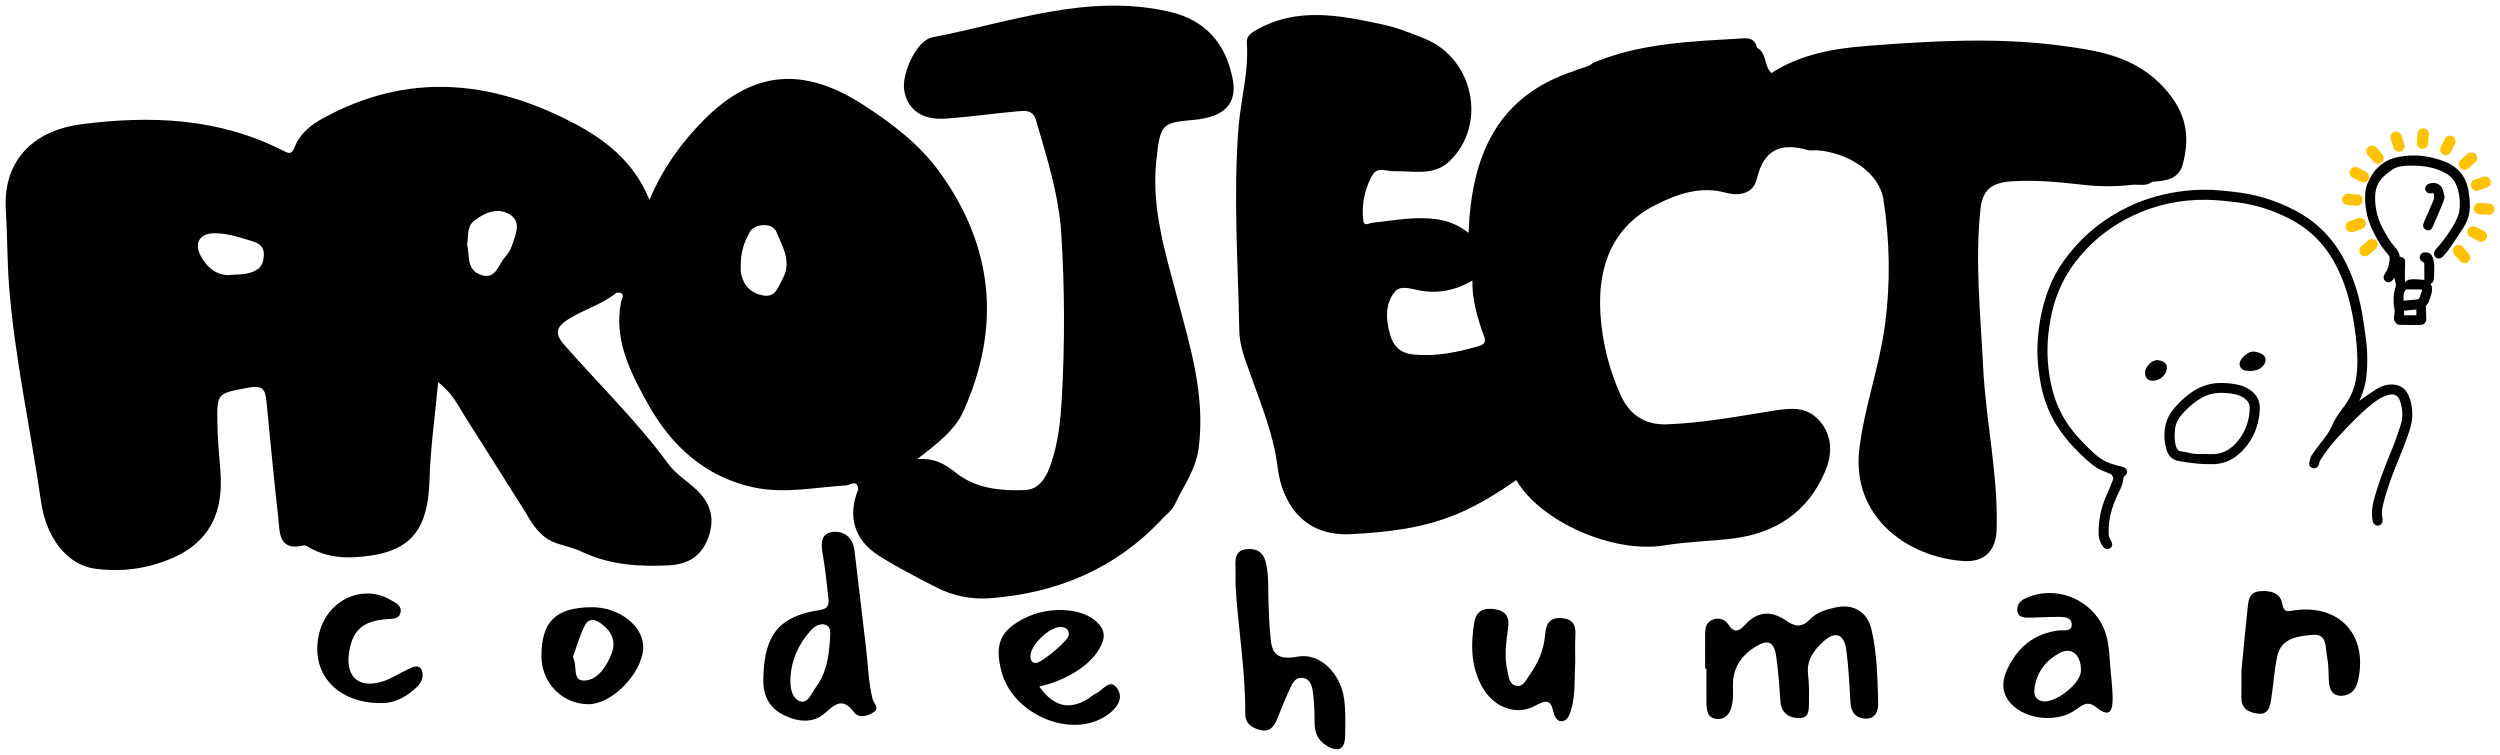 <?xml version="1.0" encoding="utf-8"?>
<!-- Generator: Adobe Illustrator 16.0.0, SVG Export Plug-In . SVG Version: 6.00 Build 0)  -->
<!DOCTYPE svg PUBLIC "-//W3C//DTD SVG 1.1//EN" "http://www.w3.org/Graphics/SVG/1.1/DTD/svg11.dtd">
<svg version="1.1" id="Layer_1" xmlns="http://www.w3.org/2000/svg" xmlns:xlink="http://www.w3.org/1999/xlink" x="0px" y="0px"
	 width="111.175px" height="33.57px" viewBox="0 0 111.175 33.57" enable-background="new 0 0 111.175 33.57" xml:space="preserve">
<g id="XMLID_1_">
	<g>
		<path fill="#FFC200" d="M110.071,9.44c-0.044-0.05-0.067-0.118-0.062-0.185c0.008-0.129,0.118-0.233,0.251-0.233h0.019l0.412,0.03
			c0.065,0.003,0.129,0.037,0.173,0.087s0.065,0.114,0.061,0.181c-0.01,0.131-0.119,0.234-0.252,0.234h-0.019l-0.41-0.03
			C110.176,9.521,110.116,9.491,110.071,9.44z"/>
		<path fill="#FFC200" d="M109.903,8.118c0.032-0.061,0.084-0.106,0.147-0.127l0.391-0.129c0.13-0.042,0.275,0.03,0.315,0.159
			c0.025,0.063,0.021,0.131-0.012,0.191c-0.03,0.06-0.084,0.107-0.144,0.125l-0.395,0.133c-0.026,0.006-0.052,0.012-0.079,0.012
			h-0.017c-0.102-0.009-0.189-0.076-0.22-0.174C109.87,8.245,109.874,8.176,109.903,8.118z"/>
		<path fill="#FFC200" d="M109.739,10.389c-0.023-0.064-0.019-0.129,0.012-0.191c0.061-0.119,0.22-0.171,0.337-0.112l0.371,0.186
			c0.06,0.032,0.102,0.083,0.127,0.146c0.021,0.065,0.016,0.132-0.015,0.191c-0.042,0.087-0.13,0.139-0.225,0.139h-0.018
			c-0.035-0.003-0.066-0.012-0.097-0.027l-0.369-0.187C109.806,10.505,109.759,10.455,109.739,10.389z"/>
		<path fill="#FFC200" d="M109.762,7.487c-0.047,0.039-0.104,0.06-0.166,0.06h-0.019c-0.066-0.005-0.125-0.035-0.169-0.085
			c-0.045-0.05-0.067-0.116-0.063-0.184c0.006-0.065,0.034-0.127,0.086-0.171l0.312-0.27c0.101-0.087,0.266-0.076,0.355,0.021
			c0.089,0.105,0.079,0.267-0.026,0.357L109.762,7.487z"/>
		<path fill="#FFC200" d="M109.767,11.645c-0.047,0.039-0.105,0.062-0.166,0.062h-0.015c-0.067-0.006-0.129-0.035-0.173-0.085
			l-0.273-0.312c-0.042-0.05-0.065-0.118-0.06-0.185c0.005-0.065,0.031-0.125,0.087-0.173c0.097-0.087,0.263-0.075,0.352,0.023
			l0.271,0.315C109.883,11.393,109.87,11.554,109.767,11.645z"/>
		<path fill="#FFC200" d="M109.187,6.205c0.022,0.064,0.019,0.131-0.015,0.191l-0.183,0.367c-0.044,0.087-0.129,0.139-0.227,0.139
			h-0.019c-0.031-0.001-0.062-0.012-0.094-0.026c-0.122-0.063-0.174-0.213-0.112-0.337l0.188-0.37
			c0.059-0.121,0.217-0.171,0.339-0.109C109.124,6.089,109.167,6.139,109.187,6.205z"/>
		<path fill="#010101" d="M108.711,8.753c-0.023,0.096-0.037,0.181-0.07,0.258c-0.152,0.372-0.313,0.744-0.475,1.113
			c-0.049,0.106-0.156,0.141-0.257,0.103c-0.112-0.041-0.176-0.146-0.148-0.248c0.018-0.067,0.043-0.127,0.07-0.189
			c0.125-0.289,0.249-0.58,0.379-0.867c0.036-0.089,0.043-0.183,0.023-0.278c-0.011-0.052-0.034-0.069-0.088-0.054
			c-0.155,0.033-0.261-0.029-0.291-0.171c-0.027-0.114,0.054-0.22,0.19-0.26c0.121-0.035,0.242-0.039,0.353,0.012
			c0.079,0.039,0.164,0.106,0.203,0.185C108.658,8.481,108.678,8.624,108.711,8.753z"/>
		<path fill="#FFC200" d="M108.009,5.972l-0.029,0.413c-0.01,0.13-0.12,0.233-0.249,0.233h-0.019
			c-0.14-0.008-0.243-0.129-0.233-0.267l0.028-0.414c0.011-0.131,0.116-0.231,0.248-0.231h0.019
			c0.067,0.005,0.129,0.035,0.173,0.085S108.014,5.905,108.009,5.972z"/>
		<path fill="#FFC200" d="M106.922,6.419c0.021,0.062,0.016,0.13-0.014,0.192c-0.031,0.059-0.082,0.104-0.147,0.126
			c-0.024,0.007-0.052,0.013-0.077,0.013l-0.018-0.001c-0.101-0.008-0.188-0.074-0.22-0.169l-0.131-0.396
			c-0.022-0.063-0.017-0.129,0.015-0.191c0.028-0.059,0.081-0.106,0.145-0.124c0.134-0.045,0.273,0.028,0.318,0.159L106.922,6.419z"
			/>
		<path fill="#FFC200" d="M105.94,6.863c0.089,0.109,0.079,0.267-0.026,0.359c-0.04,0.039-0.1,0.059-0.161,0.059h-0.021
			c-0.065-0.003-0.124-0.035-0.169-0.082l-0.273-0.313c-0.092-0.107-0.08-0.265,0.027-0.355c0.101-0.089,0.265-0.075,0.354,0.025
			L105.94,6.863z"/>
		<path fill="#010101" d="M107.456,14.02v-0.258c-0.188,0.02-0.365,0.035-0.547,0.054v0.204H107.456z M107.582,13.266
			c0.05-0.116,0.089-0.236,0.132-0.354c-0.006-0.014-0.012-0.025-0.018-0.037c-0.14-0.001-0.278-0.006-0.42-0.006
			c-0.085-0.003-0.171,0-0.271,0c-0.143,0.129-0.124,0.317-0.115,0.503c0.201-0.021,0.397-0.035,0.59-0.056
			C107.514,13.313,107.57,13.292,107.582,13.266z M109.553,10.114c-0.212,0.333-0.433,0.66-0.656,0.982
			c-0.078,0.116-0.172,0.216-0.268,0.317c-0.096,0.102-0.22,0.109-0.313,0.03c-0.026-0.021-0.045-0.048-0.059-0.077
			c-0.036-0.077-0.021-0.169,0.044-0.251c0.117-0.142,0.246-0.281,0.357-0.432c0.263-0.355,0.521-0.716,0.667-1.132
			c0.056-0.161,0.065-0.344,0.063-0.516c-0.005-0.269-0.044-0.537-0.149-0.79c-0.09-0.222-0.237-0.396-0.438-0.517
			c-0.556-0.327-1.167-0.386-1.796-0.355c-0.208,0.01-0.417,0.041-0.59,0.153c-0.171,0.107-0.332,0.24-0.475,0.385
			c-0.222,0.231-0.311,0.523-0.318,0.838c-0.011,0.473,0.09,0.918,0.305,1.341c0.164,0.327,0.349,0.645,0.594,0.922
			c0.101,0.112,0.188,0.238,0.188,0.397c0.223,0.045,0.259,0.119,0.247,0.344c-0.019,0.266-0.007,0.538-0.007,0.816
			c0.102-0.149,0.251-0.149,0.398-0.151c0.146-0.005,0.292,0.018,0.465,0.03c0-0.24,0-0.482-0.005-0.728
			c0-0.025-0.034-0.055-0.056-0.068c-0.112-0.063-0.163-0.149-0.14-0.255c0.027-0.112,0.106-0.173,0.238-0.174
			c0.151-0.005,0.25,0.047,0.317,0.188c0.01,0.02,0.019,0.041,0.026,0.064c0.035,0.107,0.052,0.219,0.059,0.332
			c0.005,0.185-0.007,0.367-0.015,0.552c-0.009,0.158-0.023,0.179-0.149,0.265c0.121,0.195,0.057,0.396-0.009,0.589
			c-0.043,0.139-0.087,0.28-0.195,0.387c-0.011,0.012-0.006,0.039-0.006,0.057c0.009,0.188,0.019,0.374,0.019,0.562
			c0,0.104-0.112,0.225-0.22,0.228c-0.33,0.009-0.655,0.01-0.983-0.003c-0.14-0.007-0.248-0.191-0.235-0.329
			c0.014-0.134,0.053-0.278,0.019-0.402c-0.05-0.186-0.036-0.373-0.028-0.557c0.005-0.146,0.059-0.293,0.093-0.439
			c0.003-0.015,0.01-0.03,0.008-0.042c-0.023-0.112-0.049-0.225-0.067-0.32c-0.028,0.033-0.066,0.087-0.113,0.134
			c-0.088,0.085-0.206,0.085-0.301,0.005c-0.08-0.074-0.094-0.198-0.028-0.292c0.146-0.211,0.218-0.447,0.229-0.701
			c0-0.057-0.023-0.129-0.063-0.171c-0.323-0.372-0.569-0.792-0.766-1.239c-0.147-0.334-0.225-0.677-0.254-1.04
			c-0.023-0.312-0.02-0.617,0.101-0.904c0.255-0.61,0.691-1.029,1.35-1.163c0.716-0.147,1.42-0.059,2.094,0.208
			c0.61,0.245,0.965,0.704,1.052,1.365c0.043,0.298,0.08,0.595,0.028,0.896C109.773,9.692,109.682,9.915,109.553,10.114z"/>
		<path fill="#FFC200" d="M105.675,10.712c0.091,0.103,0.077,0.263-0.026,0.352l-0.313,0.272c-0.043,0.04-0.104,0.062-0.164,0.062
			h-0.019c-0.065-0.005-0.127-0.035-0.171-0.085c-0.042-0.05-0.065-0.112-0.063-0.18c0.006-0.069,0.037-0.131,0.088-0.174
			l0.31-0.273C105.418,10.6,105.584,10.612,105.675,10.712z"/>
		<path fill="#FFC200" d="M105.329,7.975c-0.042,0.087-0.13,0.139-0.225,0.139l-0.016-0.002c-0.035-0.001-0.067-0.012-0.097-0.027
			l-0.367-0.184c-0.124-0.062-0.175-0.213-0.116-0.337c0.063-0.119,0.218-0.173,0.341-0.112l0.367,0.186
			C105.34,7.7,105.39,7.851,105.329,7.975z"/>
		<path fill="#FFC200" d="M105.193,9.864c0.04,0.131-0.029,0.275-0.161,0.317l-0.395,0.132c-0.023,0.008-0.052,0.012-0.075,0.012
			h-0.02c-0.101-0.006-0.189-0.074-0.22-0.172c-0.044-0.131,0.028-0.275,0.157-0.319l0.394-0.127
			C105.008,9.663,105.149,9.737,105.193,9.864z"/>
		<path fill="#FFC200" d="M105.07,8.917c-0.007,0.129-0.119,0.231-0.25,0.231h-0.015l-0.416-0.028
			c-0.065-0.005-0.127-0.035-0.171-0.085c-0.043-0.05-0.063-0.118-0.061-0.183c0.007-0.13,0.121-0.233,0.25-0.233l0.017,0.002
			l0.414,0.027c0.067,0.006,0.13,0.035,0.173,0.085C105.055,8.783,105.075,8.849,105.07,8.917z"/>
		<path fill="#010101" d="M100.405,31.735c-0.418-0.052-0.748-0.228-0.732-0.735c0.008-0.306,0.003-0.612,0.003-1.155
			c0.072-0.762,0.163-1.761,0.27-2.755c0.037-0.352,0.047-0.754,0.55-0.8c0.455-0.036,0.907,0.06,0.993,0.547
			c0.078,0.458,0.295,0.334,0.568,0.3c2.008-0.265,3.257,1.132,2.806,3.124c-0.089,0.4-0.325,0.67-0.73,0.681
			c-0.481,0.006-0.56-0.362-0.573-0.757c-0.014-0.332-0.01-0.676-0.077-0.995c-0.084-0.397,0.023-1.021-0.648-0.958
			c-0.651,0.063-1.392,0.13-1.569,0.966c-0.129,0.627-0.17,1.27-0.267,1.903C100.946,31.437,100.868,31.793,100.405,31.735z"/>
		<path fill="#010101" d="M99.85,16.478c-0.193-0.021-0.313-0.245-0.227-0.419c0.096-0.189,0.243-0.305,0.417-0.392
			c0.173-0.085,0.526,0.013,0.65,0.161c0.07,0.085,0.079,0.225,0.029,0.32c-0.135,0.269-0.371,0.337-0.666,0.352
			C100.002,16.495,99.927,16.484,99.85,16.478z"/>
		<path fill="#010101" d="M97.715,20.617c-0.276-0.03-0.555-0.062-0.829-0.113c-0.297-0.054-0.475-0.254-0.551-0.534
			c-0.129-0.491-0.12-0.982,0.1-1.443c0.09-0.188,0.229-0.357,0.374-0.508c0.343-0.362,0.721-0.686,1.2-0.86
			c0.449-0.163,0.908-0.151,1.369-0.077c0.217,0.032,0.418,0.094,0.604,0.206c0.349,0.211,0.535,0.521,0.512,0.927
			c-0.044,0.761-0.324,1.423-0.894,1.944c-0.307,0.28-0.674,0.455-1.102,0.48c-0.109,0.005-0.222,0-0.384,0
			C98.017,20.633,97.865,20.635,97.715,20.617z M96.78,19.893c0.034,0.091,0.082,0.163,0.189,0.174
			c0.084,0.012,0.168,0.027,0.254,0.044c0.13,0.023,0.26,0.065,0.392,0.074c0.183,0.015,0.369,0.003,0.55,0.003v0.006
			c0.044,0,0.088-0.001,0.131,0c0.481,0.027,0.87-0.174,1.172-0.526c0.371-0.427,0.559-0.932,0.578-1.497
			c0.012-0.211-0.092-0.355-0.253-0.468c-0.201-0.146-0.438-0.186-0.676-0.213c-0.387-0.045-0.77-0.025-1.123,0.156
			c-0.323,0.167-0.606,0.397-0.861,0.667c-0.22,0.23-0.393,0.484-0.414,0.815C96.698,19.386,96.693,19.643,96.78,19.893z"/>
		<path fill="#010101" d="M95.394,16.59c-0.032-0.251,0.3-0.599,0.557-0.574c0.288,0.024,0.509,0.191,0.367,0.53
			c-0.111,0.273-0.438,0.443-0.72,0.366C95.474,16.88,95.392,16.75,95.394,16.59z"/>
		<path fill="#010101" d="M90.756,17.097c-0.102-0.547-0.167-1.095-0.152-1.648c0.032-1.023,0.225-2.012,0.646-2.946
			c0.205-0.451,0.478-0.863,0.79-1.252c0.709-0.887,1.584-1.563,2.604-2.054c0.798-0.386,1.647-0.61,2.527-0.711
			c0.533-0.061,1.068-0.064,1.602-0.014c0.557,0.05,1.109,0.113,1.651,0.251c0.449,0.119,0.883,0.272,1.306,0.47
			c0.433,0.205,0.85,0.439,1.219,0.746c0.578,0.474,1.022,1.056,1.359,1.725c0.33,0.654,0.555,1.339,0.696,2.053
			c0.09,0.446,0.144,0.897,0.207,1.345c0.061,0.417,0.072,0.838,0.056,1.259c-0.019,0.517-0.112,1.016-0.34,1.485
			c-0.002,0.008-0.006,0.017-0.002,0.014c0.234-0.163,0.47-0.333,0.714-0.49c0.189-0.122,0.401-0.213,0.636-0.231
			c0.429-0.027,0.726,0.166,0.87,0.574c0.167,0.461,0.173,0.937,0.028,1.399c-0.134,0.428-0.297,0.847-0.47,1.265
			c-0.276,0.669-0.539,1.341-0.712,2.047c-0.054,0.206-0.096,0.417-0.046,0.632c0.011,0.045,0.007,0.092,0.006,0.139
			c0,0.119-0.076,0.201-0.193,0.22c-0.105,0.012-0.206-0.061-0.234-0.167c-0.072-0.301-0.049-0.598,0.025-0.899
			c0.194-0.759,0.476-1.486,0.774-2.209c0.166-0.394,0.308-0.801,0.438-1.207c0.112-0.349,0.085-0.704-0.027-1.05
			c-0.08-0.246-0.25-0.355-0.517-0.281c-0.293,0.079-0.541,0.248-0.775,0.439c-0.521,0.416-0.97,0.905-1.424,1.388
			c-0.31,0.33-0.585,0.684-0.828,1.066c-0.042,0.066-0.052,0.154-0.08,0.231c-0.039,0.102-0.14,0.159-0.24,0.136
			c-0.119-0.027-0.202-0.119-0.179-0.229c0.023-0.123,0.05-0.259,0.118-0.359c0.215-0.312,0.455-0.607,0.68-0.912
			c0.072-0.104,0.134-0.22,0.185-0.334c0.134-0.31,0.314-0.585,0.52-0.85c0.285-0.369,0.486-0.776,0.569-1.239
			c0.064-0.349,0.079-0.701,0.067-1.056c-0.019-0.571-0.089-1.142-0.191-1.707c-0.152-0.852-0.396-1.678-0.816-2.444
			c-0.474-0.872-1.153-1.532-2.042-1.981c-0.732-0.37-1.502-0.619-2.313-0.716c-0.443-0.054-0.892-0.101-1.339-0.11
			c-1.142-0.017-2.24,0.213-3.274,0.702c-0.912,0.431-1.705,1.031-2.356,1.807c-0.627,0.736-1.041,1.573-1.253,2.52
			c-0.155,0.714-0.232,1.43-0.178,2.156c0.07,0.887,0.252,1.74,0.713,2.52c0.307,0.521,0.706,0.964,1.14,1.38
			c0.161,0.152,0.325,0.311,0.512,0.433c0.279,0.191,0.611,0.274,0.937,0.352c0.104,0.027,0.189,0.065,0.213,0.177
			c0.022,0.108-0.019,0.19-0.113,0.251c-0.018,0.01-0.039,0.037-0.039,0.057c-0.015,0.301-0.162,0.556-0.285,0.816
			c-0.255,0.557-0.41,1.136-0.368,1.752c0.003,0.042,0.019,0.082,0.036,0.119c0.03,0.063,0.072,0.124,0.096,0.188
			c0.049,0.106,0.011,0.218-0.085,0.271c-0.101,0.057-0.217,0.033-0.287-0.059c-0.147-0.189-0.213-0.401-0.213-0.641
			c0-0.555,0.104-1.09,0.327-1.602c0.11-0.244,0.211-0.496,0.312-0.744c0.039-0.087-0.037-0.239-0.124-0.273
			c-0.183-0.077-0.379-0.131-0.548-0.232c-0.188-0.116-0.364-0.26-0.528-0.411c-0.439-0.397-0.847-0.828-1.18-1.323
			C91.165,18.49,90.894,17.819,90.756,17.097z"/>
		<path fill="#010101" d="M91.588,29.04c-0.604,0.325-1.013,0.842-1.11,1.554c-0.038,0.259,0.002,0.501,0.313,0.584
			c0.553,0.147,1.734-0.757,1.748-1.34C92.559,29.13,92.129,28.748,91.588,29.04z M90.257,27.467
			c-0.257,0.005-0.538-0.006-0.549-0.351c-0.01-0.276,0.163-0.425,0.43-0.538c1.453-0.624,3.172,0.231,3.547,1.753
			c0.149,0.607,0.13,1.219,0.208,1.826c0.019,0.278,0.051,0.555,0.056,0.835c0.005,0.538-0.067,0.992-0.729,0.461
			c-0.337-0.276-0.575-0.147-0.877,0.084c-0.808,0.615-2.226,0.487-2.906-0.236c-0.438-0.474-0.426-1.01-0.168-1.55
			c0.459-0.971,1.19-1.586,2.295-1.716c0.198-0.024,0.602,0.083,0.562-0.304c-0.03-0.3-0.363-0.299-0.613-0.299
			C91.093,27.433,90.676,27.461,90.257,27.467z"/>
		<path fill="#010101" d="M78.044,28.776c-0.639,0.397-0.992,0.958-0.98,1.727c0.005,0.277,0.017,0.563-0.039,0.832
			c-0.067,0.344-0.251,0.659-0.653,0.637c-0.449-0.02-0.481-0.389-0.486-0.734c-0.005-0.504-0.002-1.006-0.002-1.509
			c-0.019,0-0.038,0-0.057,0c0-0.499-0.005-1.002,0-1.505c0.003-0.283,0.03-0.565,0.362-0.679c0.272-0.088,0.531,0.003,0.667,0.219
			c0.288,0.46,0.528,0.261,0.777-0.01c0.556-0.597,1.171-0.588,1.799-0.154c0.396,0.278,0.711,0.317,1.075-0.073
			c0.291-0.307,0.717-0.425,1.126-0.515c0.78-0.175,1.403,0.188,1.588,0.965c0.253,1.063,0.269,2.158,0.302,3.244
			c0.01,0.372-0.094,0.762-0.594,0.736c-0.426-0.027-0.615-0.302-0.641-0.731c-0.043-0.775-0.082-1.563-0.184-2.333
			c-0.096-0.708-0.498-0.847-1.024-0.359c-0.418,0.378-0.748,0.827-0.676,1.454c0.044,0.387,0.049,0.781,0.04,1.17
			c-0.003,0.323,0.049,0.768-0.407,0.774c-0.421,0.01-0.818-0.18-0.86-0.723c-0.048-0.664-0.09-1.338-0.186-1.996
			C78.894,28.521,78.62,28.409,78.044,28.776z"/>
		<path fill="#010101" d="M65.75,15.395c0.402-0.116,0.29-0.325,0.204-0.555c-0.268-0.759-0.494-1.529-0.476-2.369
			c-0.77,0.459-1.56,0.607-2.414,0.433c-0.348-0.069-0.8-0.221-1.036,0.069c-0.453,0.556-0.396,1.254-0.21,1.911
			c0.149,0.518,0.46,0.83,1.063,0.883C63.874,15.861,64.807,15.665,65.75,15.395z M78.122,7.967
			c-0.149,0.64-0.771,0.766-1.377,0.604c-1.13-0.311-2.152,0.053-3.119,0.54c-1.901,0.958-2.703,2.771-2.414,5.326
			c0.122,1.088,0.409,2.139,0.858,3.133c0.391,0.861,1.054,1.333,2.045,1.299c1.596-0.054,3.16-0.352,4.728-0.601
			c0.798-0.127,1.507-0.201,2.07,0.444c0.597,0.684,0.573,1.511,0.238,2.282c-0.76,1.769-2.18,2.71-4.054,2.948
			c-1.021,0.129-2.051,0.141-3.078,0.311c-2.295,0.375-5.522-1.064-6.592-2.904c-0.808,0.567-1.636,1.078-2.553,1.476
			c-1.549,0.666-3.142,0.842-4.804,0.929c-2.068,0.109-3.053-1.334-3.255-2.979c-0.18-1.469-0.738-2.792-1.216-4.146
			c-0.225-0.637-0.478-1.257-0.488-1.93c-0.054-3.014-0.273-6.028-0.033-9.043c0.101-1.247,0.462-2.471,0.369-3.74
			c-0.02-0.28,0.131-0.414,0.386-0.562c1.859-1.077,3.778-0.666,5.693-0.257c0.616,0.132,1.22,0.381,1.812,0.615
			c2.205,0.875,2.816,3.841,1.115,5.464c-0.709,0.674-1.637,0.411-2.481,0.438c-0.356,0.01-0.741-0.26-0.999,0.27
			c-0.307,0.624-0.431,1.263-0.346,1.937c0.034,0.26,0.261,0.102,0.408,0.084c0.608-0.065,1.219-0.168,1.828-0.196
			c0.837-0.034,1.67,0.028,2.443,0.65c0.131-3.418,1.255-6.085,4.7-7.205c0.271-0.138,0.594-0.146,0.835-0.355h0.002V2.796
			c0.002,0,0.002,0,0.002-0.001c2.141-0.896,4.419-0.952,6.687-1.091c0.329-0.021,0.535,0.092,0.603,0.422
			c0.456,0.235,0.296,0.818,0.646,1.122c1.285-0.836,2.759-1.09,4.241-1.207c2.866-0.22,5.75-0.389,8.6-0.015
			c1.638,0.22,3.308,0.451,4.599,1.862c1.009,1.102,1.198,2.168,0.828,3.485c-0.229,0.65-0.8,0.662-1.345,0.712
			c-0.25,0.201-0.545,0.119-0.821,0.127c-0.761,0.094-1.527,0.092-2.285,0.002c-1.044-0.119-2.085-0.22-3.143-0.151
			c-0.827,0.055-1.29,0.338-1.382,1.217c-0.253,2.347,0,4.676,0.115,7.014c0.119,2.428,0.675,4.813,0.603,7.25
			c-0.028,0.947-0.535,1.474-1.501,1.403c-2.403-0.169-4.982-1.913-4.602-5.014c0.231-1.869,0.891-3.625,1.135-5.475
			c0.252-1.864,0.218-3.738-0.066-5.587c-0.185-1.174-1.515-2.074-2.954-2.188c-0.14-0.008-0.29,0.027-0.419-0.01
			C79.177,6.322,78.431,6.656,78.122,7.967z"/>
		<path fill="#010101" d="M70.051,29.467c-0.047,0.722,0.025,1.451-0.201,2.153c-0.072,0.227-0.175,0.455-0.416,0.455
			c-0.209,0.001-0.315-0.24-0.354-0.421c-0.119-0.566-0.347-0.523-0.797-0.276c-0.841,0.462-1.827,0.099-2.343-0.785
			c-0.537-0.919-0.542-1.913-0.379-2.92c0.082-0.512,0.438-0.661,0.929-0.579c0.485,0.079,0.646,0.362,0.576,0.827
			c-0.089,0.635-0.181,1.279-0.031,1.911c0.06,0.25,0.064,0.604,0.4,0.669c0.297,0.054,0.416-0.248,0.557-0.441
			c0.398-0.546,0.664-1.149,0.719-1.834c0.039-0.463,0.178-0.796,0.768-0.735c0.538,0.06,0.601,0.373,0.577,0.81
			C70.036,28.691,70.051,29.078,70.051,29.467z"/>
		<path fill="#010101" d="M59.773,31.082c0.072,0.55,0.057,1.113,0.044,1.668c-0.016,0.63-0.357,0.695-0.834,0.405
			c-0.356-0.22-0.52-0.552-0.522-0.982c-0.002-0.475-0.016-0.948-0.079-1.416c-0.038-0.264-0.119-0.579-0.468-0.612
			c-0.307-0.033-0.434,0.229-0.536,0.449c-0.213,0.454-0.399,0.921-0.584,1.382c-0.141,0.344-0.333,0.592-0.749,0.487
			c-0.379-0.096-0.67-0.286-0.669-0.73c0.019-1.928-0.329-3.826-0.433-5.745c0-0.283,0.01-0.557-0.003-0.839
			c-0.015-0.368,0.043-0.675,0.489-0.728c0.453-0.048,0.751,0.13,0.862,0.587c0.154,0.634,0.087,1.277,0.125,1.915
			c0.023,0.363,0.019,0.724,0.056,1.089c0.068,0.723,0.013,1.421,1.222,1.19C58.716,29.011,59.622,29.964,59.773,31.082z"/>
		<path fill="#010101" d="M47.173,27.882c-0.496-0.02-1.37,0.823-1.348,1.307c0.01,0.147,0.04,0.271,0.216,0.296
			c0.235,0.037,1.47-0.995,1.489-1.243C47.537,27.994,47.408,27.893,47.173,27.882z M48.834,28.941
			c-0.441,0.705-1.515,1.355-2.617,1.585c0.627,0.899,1.33,1.066,2.167,0.551c0.116-0.071,0.218-0.182,0.342-0.231
			c0.315-0.14,0.637-0.716,0.962-0.224c0.302,0.455-0.042,0.898-0.468,1.19c-1.572,1.081-4.199-0.031-4.694-1.978
			c-0.302-1.192-0.034-1.801,1.018-2.334c1.179-0.599,2.751-0.459,3.351,0.286C49.221,28.193,49.069,28.57,48.834,28.941z"/>
		<path fill="#010101" d="M11.731,11.375c0.028-0.379-0.176-0.542-0.488-0.639c-0.553-0.174-1.11-0.36-1.692-0.364
			c-0.692,0-0.938,0.453-0.605,1.044s0.82,0.887,1.392,0.803c0.397-0.017,0.66-0.025,0.93-0.141
			C11.611,11.933,11.709,11.712,11.731,11.375z M22.759,10.937c0.149-0.461,0.448-1.026-0.045-1.37
			c-0.526-0.364-1.118-0.141-1.616,0.24c-0.339,0.26-0.263,0.647-0.325,1.08c0.122,0.428-0.057,1.097,0.602,1.334
			c0.674,0.245,0.778-0.449,1.085-0.788C22.588,11.292,22.702,11.118,22.759,10.937z M33.939,13.14
			c0.555,0.099,0.664-0.379,0.86-0.732c0.426-0.767-0.003-1.444-0.276-2.104c-0.167-0.411-0.954-0.381-1.182,0.018
			c-0.243,0.435-0.426,0.902-0.399,1.609c-0.005,0-0.01,0.16,0.029,0.305C33.094,12.741,33.435,13.053,33.939,13.14z M47.195,10.384
			C47.084,8.659,46.554,7,46.07,5.34c-0.134-0.463-0.488-0.419-0.807-0.391c-1.083,0.094-2.157,0.258-3.244,0.327
			c-1.024,0.067-1.651-0.402-1.806-1.241c-0.132-0.73,0.532-2.236,1.248-2.375c3.473-0.67,6.896-1.971,10.533-1.142
			c1.613,0.369,2.535,1.423,2.832,3.04c0.154,0.841-0.196,1.407-1.022,1.643c-0.211,0.062-0.436,0.102-0.657,0.124
			c-1.485,0.139-1.551,0.143-1.729,1.862c-0.211,2.043,0.382,3.975,0.897,5.916c0.59,2.23,1.296,4.441,0.992,6.815
			c-0.121,0.96-0.68,1.693-1.066,2.52c-0.139,0.302-0.436,0.468-0.634,0.721c-2.055,2.157-4.613,3.21-7.544,3.443
			c-0.853,0.066-1.671-0.094-2.426-0.483c-0.865-0.444-1.735-0.887-2.553-1.406c-1.106-0.702-1.405-1.769-0.916-2.954
			c-0.045-0.433-0.31-0.218-0.518-0.176c-1.385,0.082-2.765,0.391-4.154,0.087c-2.161-0.473-3.653-1.86-4.679-3.703
			c-0.771-1.391-1.545-2.856-1.192-4.575c0.097-0.215,0.146-0.401-0.201-0.38c-0.657,0.538-1.489,0.751-2.189,1.21
			c-0.5,0.329-0.582,0.614-0.136,1.122c1.546,1.757,3.234,3.393,4.625,5.291c0.32,0.438,0.821,0.748,1.23,1.125
			c0.628,0.585,0.855,1.268,0.555,2.116c-0.302,0.852-0.897,1.22-1.767,1.264c-1.326,0.067-2.617-0.015-3.844-0.594
			c-0.362-0.172-0.766-0.261-1.153-0.389c-0.679-0.228-1.036-0.784-1.37-1.364c-0.884-1.396-1.759-2.803-2.65-4.193
			c-0.339-0.526-0.594-1.12-1.241-1.6c-0.139,1.516-0.344,2.914-0.382,4.321c-0.07,2.392-0.93,3.331-3.361,3.46
			c-0.654,0.031-1.279-0.063-1.867-0.367c-0.124-0.063-0.27-0.183-0.377-0.158c-1.13,0.264-1.049-0.593-1.123-1.238
			c-0.196-1.72-0.352-3.443-0.525-5.164c-0.047-0.486-0.129-0.744-0.791-0.617c-1.398,0.27-1.42,0.204-1.39,1.636
			c0.015,0.667,0.071,1.338,0.129,2.004c0.191,2.213-0.706,3.561-2.845,4.202c-0.892,0.271-1.817,0.339-2.736,0.21
			c-1.199-0.168-2.154-1.324-2.392-2.985c-0.463-3.231-1.186-6.424-1.428-9.685c-0.079-1.085-0.067-2.174-0.136-3.263
			C0.112,6.976,1.668,5.779,3.605,5.526c3.097-0.399,6.133-0.284,8.984,1.175c0.283,0.143,0.387,0.169,0.524-0.181
			c0.231-0.588,0.719-0.973,1.276-1.274c3.711-2.027,7.376-1.705,11.029,0.181c1.5,0.774,2.773,1.76,3.463,3.462
			c0.594-1.405,1.422-2.553,2.433-3.569c2.205-2.213,4.456-2.354,7.076-0.657c1.308,0.846,2.51,1.758,3.413,3.016
			c2.387,3.318,2.709,6.865,1.051,10.587c-0.392,0.882-1.173,1.458-2.07,2.155c0.812-0.07,1.268,0.243,1.755,0.626
			c0.87,0.679,1.964,0.788,3.029,0.747c0.659-0.023,0.967-0.586,1.165-1.158c0.32-0.934,0.429-1.904,0.483-2.878
			C47.357,15.299,47.349,12.836,47.195,10.384z"/>
		<path fill="#010101" d="M36.276,30.57c0.488-0.648,0.59-1.415,0.635-2.192c0.014-0.225,0.052-0.495-0.184-0.585
			c-0.243-0.096-0.484,0.035-0.664,0.234c-0.551,0.612-0.88,1.328-0.914,2.162c-0.013,0.409,0.067,0.877,0.438,1
			C35.929,31.301,36.083,30.827,36.276,30.57z M38.813,31.115c0.045,0.171,0.333,0.377,0.017,0.571
			c-0.287,0.177-0.647,0.255-0.847-0.008c-0.482-0.641-0.803-0.416-1.289,0.025c-0.546,0.496-1.247,0.398-1.882,0.075
			c-0.751-0.388-0.904-1.076-0.864-1.691c0.044-1.89,0.753-2.704,2.503-2.956c0.428-0.065,0.414-0.303,0.381-0.587
			c-0.072-0.637-0.134-1.273-0.247-1.904c-0.081-0.457-0.096-0.92,0.446-0.983c0.517-0.059,0.899,0.258,0.969,0.824
			c0.174,1.44,0.337,2.88,0.511,4.318C38.606,29.571,38.615,30.354,38.813,31.115z"/>
		<path fill="#010101" d="M27.2,29.063c0.194-0.491,0.027-0.94-0.375-1.261c-0.265-0.211-0.615-0.407-0.832,0.037
			c-0.22,0.438-0.349,0.924-0.516,1.378c0.225,0.37-0.074,1.113,0.565,1.044C26.616,30.203,26.98,29.613,27.2,29.063z
			 M28.603,28.815c-0.039,1.118-1.386,2.504-2.436,2.501c-1.168-0.003-2.094-0.957-2.09-2.149c0.005-1.527,0.635-2.144,2.205-2.164
			C27.532,26.984,28.637,27.847,28.603,28.815z"/>
		<path fill="#010101" d="M18.737,29.775c0.121,0.22,0.054,0.537-0.183,0.762c-0.439,0.41-0.92,0.719-1.545,0.73
			c-2.035,0.034-3.268-1.353-2.803-3.149c0.373-1.44,1.911-2.154,3.137-1.454c0.235,0.135,0.558,0.259,0.461,0.603
			c-0.079,0.284-0.382,0.244-0.635,0.268c-1.028,0.086-1.487,0.495-1.64,1.434c-0.191,1.155,0.449,1.7,1.573,1.306
			c0.337-0.119,0.64-0.33,0.971-0.476C18.286,29.705,18.588,29.499,18.737,29.775z"/>
	</g>
	<g>
	</g>
</g>
</svg>

